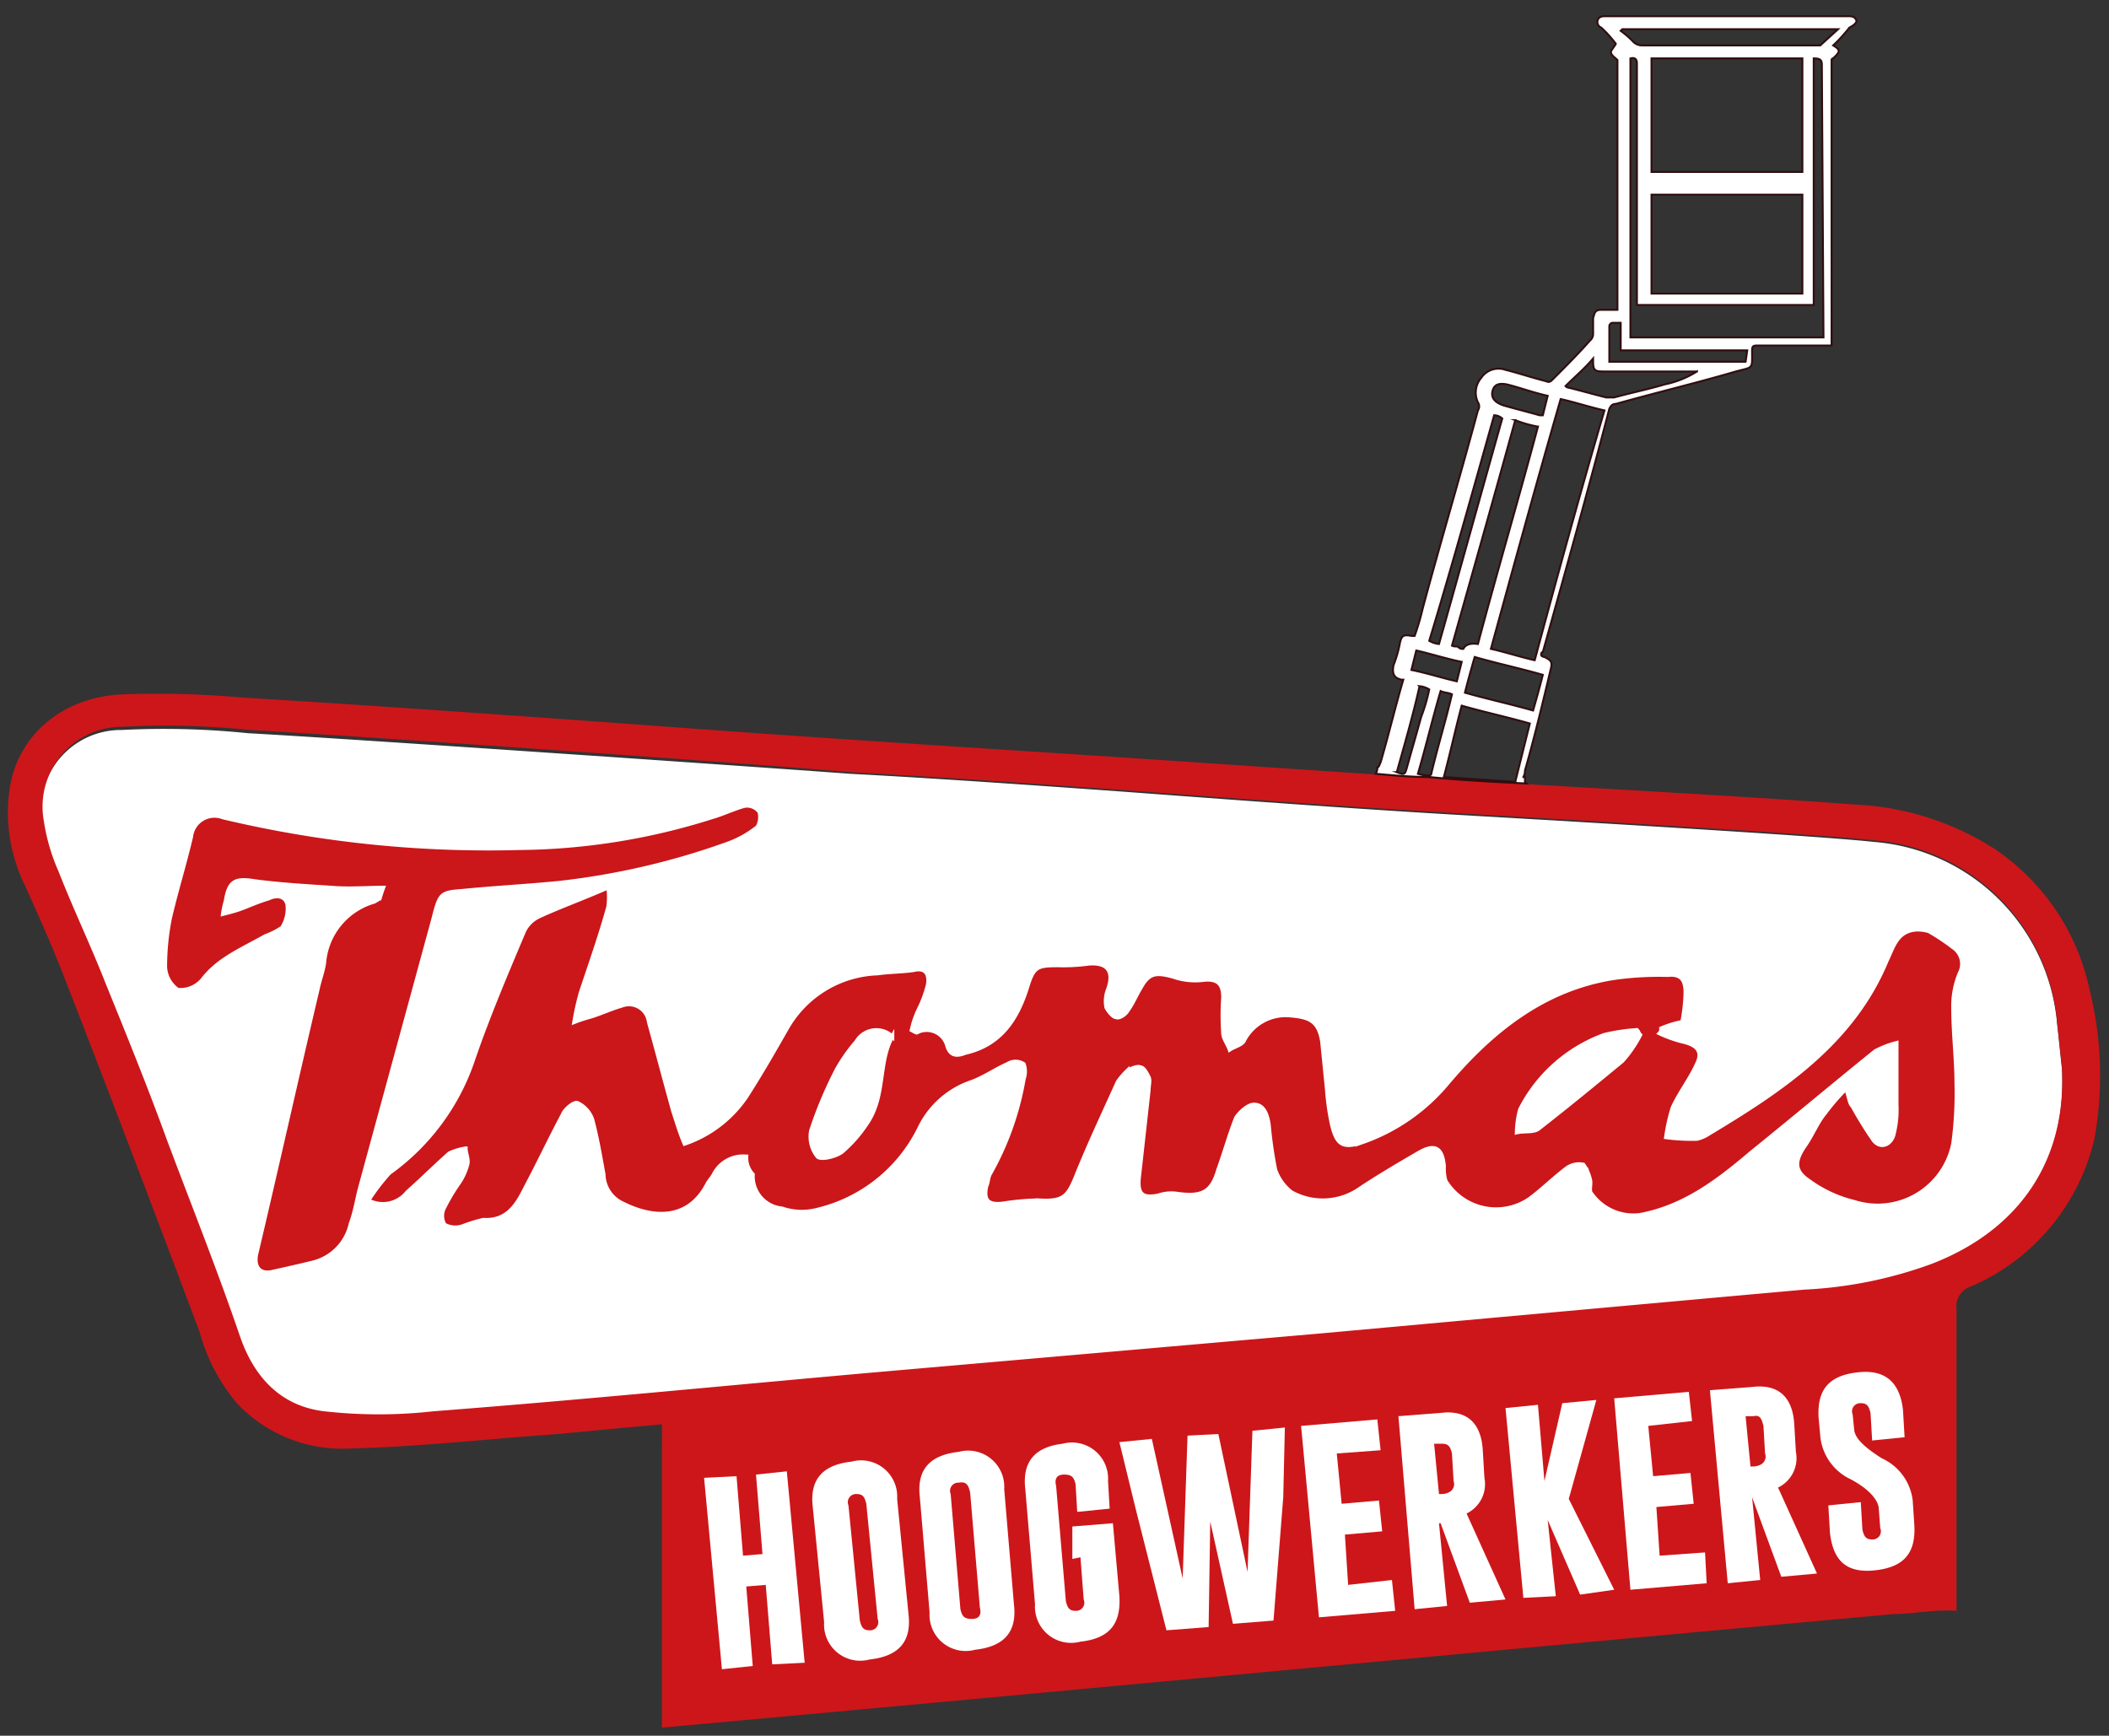 <svg xmlns="http://www.w3.org/2000/svg" xmlns:xlink="http://www.w3.org/1999/xlink" width="130" height="107" viewBox="0 0 130 107"><rect x="0" y="0" width="130" height="107" fill="#333333" stroke="none"/><defs><clipPath id="clip-path"><rect id="Rectangle_8" data-name="Rectangle 8" width="130" height="107" transform="translate(154 270)" fill="#d37b7b" opacity="0.348"></rect></clipPath><clipPath id="clip-path-2"><rect id="Rectangle_1" data-name="Rectangle 1" width="255.1" height="133.6" transform="translate(0.9)" fill="none"></rect></clipPath><clipPath id="clip-path-3"><rect id="Rectangle_2" data-name="Rectangle 2" width="255.1" height="133.6" transform="translate(0 1.1)" fill="none"></rect></clipPath><clipPath id="clip-path-5"><rect id="Rectangle_4" data-name="Rectangle 4" width="255.1" height="133.6" transform="translate(0 0.1)" fill="none"></rect></clipPath></defs><g id="Mask_Group_1" data-name="Mask Group 1" transform="translate(-154 -270)" clip-path="url(#clip-path)"><g id="Logo_TH_juni2024" data-name="Logo TH_juni2024" transform="translate(92 251)"><g id="Group_1" data-name="Group 1" clip-path="url(#clip-path-2)"><path id="Path_1" data-name="Path 1" d="M189.1,84.9c-.1-.9-.2-1.9-.3-2.8a12.306,12.306,0,0,0-11.3-11.2c-3.6-.4-21-1.4-26.2-1.7-6.7-.4-13.4-.9-20.1-1.4-5.6-.4-11.2-.8-16.8-1.1-6.8-.5-31.5-2.2-37.1-2.5a50.825,50.825,0,0,0-7.8-.2,4.928,4.928,0,0,0-4.9,5.8,12.105,12.105,0,0,0,.9,3.1c.9,2.3,2,4.6,2.9,6.9,1.3,3.2,2.6,6.4,3.8,9.7,1.5,4,3.1,8,4.5,12.1.9,2.6,2.6,4.3,5.2,4.6a30.02,30.02,0,0,0,6.7,0c9.1-.7,18.2-1.6,27.2-2.4,9.2-.8,18.3-1.6,27.5-2.4,9.9-.9,19.8-1.8,29.8-2.7a26.443,26.443,0,0,0,7.9-1.6c5.5-2.1,8.4-6.5,8.1-12.2" fill="#fff"></path><path id="Path_2" data-name="Path 2" d="M189.1,84.8c-.1-.9-.2-1.9-.3-2.8a12.306,12.306,0,0,0-11.3-11.2c-3.6-.4-21-1.4-26.2-1.7-6.7-.4-13.4-.9-20.1-1.4-5.6-.4-11.2-.8-16.8-1.1-6.8-.6-31.5-2.3-37-2.6a50.825,50.825,0,0,0-7.8-.2,4.928,4.928,0,0,0-4.9,5.8,12.105,12.105,0,0,0,.9,3.1c.9,2.3,2,4.6,2.9,6.9,1.3,3.2,2.6,6.4,3.8,9.7,1.5,4,3.1,8,4.5,12.1.9,2.6,2.6,4.3,5.2,4.6a30.02,30.02,0,0,0,6.7,0c9.1-.7,18.2-1.6,27.2-2.4,9.2-.8,18.3-1.6,27.5-2.4,9.9-.9,19.8-1.8,29.8-2.7a26.443,26.443,0,0,0,7.9-1.6c5.4-2.1,8.3-6.4,8-12.1m-10.4,33.7c-25.3,2.3-50.6,4.7-75.9,7V106.8c-2.2.2-4.3.4-6.4.6-4.3.3-8.7.8-13,.9a8.915,8.915,0,0,1-6.8-2.8,11.592,11.592,0,0,1-2.3-4.4c-2.7-7.2-5.4-14.3-8.2-21.5-.8-2.1-1.7-4.1-2.6-6.1a10.108,10.108,0,0,1-.9-5.9c.5-3.3,3.3-5.7,7.1-5.8a57.723,57.723,0,0,1,7.2.2c8.3.5,16.6,1.1,24.9,1.7,9.3.7,18.7,1.3,28,1.9,7.4.5,14.9,1,22.3,1.5,8.1.5,16.2.9,24.3,1.5a17.388,17.388,0,0,1,8.5,2.7,13.931,13.931,0,0,1,5.9,8.7,21.927,21.927,0,0,1,.3,9.2,13.154,13.154,0,0,1-7.6,9.1,1.3,1.3,0,0,0-.9,1.4v18.6c-1.5-.1-2.6.2-3.9.2" fill="#cd161a"></path><path id="Path_3" data-name="Path 3" d="M163.1,82.8c-.1-.1-.1-.2-.2-.3a12,12,0,0,0-2,.3,9.415,9.415,0,0,0-5.2,4.6,5.9,5.9,0,0,0-.2,1.4c.4-.1,1,0,1.3-.2,1.8-1.4,3.5-2.8,5.2-4.2a7.642,7.642,0,0,0,1.1-1.6m-46.1.1a1.418,1.418,0,0,0-2.2.3,10.382,10.382,0,0,0-1.2,1.7,25.438,25.438,0,0,0-1.6,3.8,1.955,1.955,0,0,0,.4,1.6c.2.2,1.1,0,1.5-.3a8.3,8.3,0,0,0,1.5-1.7c1.2-1.7.7-3.8,1.6-5.4m-9,7.4a2.02,2.02,0,0,0-2,1.1c-.1.2-.3.4-.4.6-1.2,2.3-3.4,2.1-5.2,1.2a2.026,2.026,0,0,1-1.2-1.8c-.2-1.1-.4-2.3-.7-3.4a1.757,1.757,0,0,0-.9-1c-.2-.1-.8.4-.9.7-.8,1.5-1.5,3-2.3,4.5-.5,1-1.1,2.1-2.6,2a9.288,9.288,0,0,0-1.3.4,1.376,1.376,0,0,1-1.1-.1,1.083,1.083,0,0,1,0-1.1,11.9,11.9,0,0,1,.9-1.5,3.7,3.7,0,0,0,.5-1.1c.1-.3-.1-.7-.1-1a3.809,3.809,0,0,0-1,.3c-.9.8-1.7,1.6-2.6,2.4a1.912,1.912,0,0,1-2.4.5A12.55,12.55,0,0,1,86,91.3a14.071,14.071,0,0,0,5.2-7.1c.9-2.6,2-5.2,3.1-7.8a1.962,1.962,0,0,1,.9-.9c1.3-.6,2.7-1.1,4.3-1.8a4.744,4.744,0,0,1,0,1.2c-.5,1.8-1.1,3.5-1.7,5.3a17.182,17.182,0,0,0-.4,1.8,9.205,9.205,0,0,1,.9-.3c.7-.2,1.3-.5,2-.7a1.239,1.239,0,0,1,1.7,1c.5,1.8,1,3.7,1.5,5.5.2.6.4,1.3.7,2a7.5,7.5,0,0,0,3.8-2.9c.9-1.4,1.7-2.8,2.5-4.2a6.7,6.7,0,0,1,5.6-3.4c.7-.1,1.5-.1,2.2-.2.8-.2,1,.3.9.9a7.579,7.579,0,0,1-.6,1.6,5.638,5.638,0,0,0-.4,1.2c.2.1.3.2.4.1a1.313,1.313,0,0,1,1.8.9c.2.6.6.6,1.1.4,2.2-.5,3.2-2.1,3.8-4,.4-1.3.6-1.4,1.9-1.4a11.483,11.483,0,0,0,1.9-.1c1.2-.1,1.6.5,1.2,1.6a1.986,1.986,0,0,0-.1,1.1c.1.2.4.6.6.6.2.1.6-.2.7-.4.3-.4.5-.9.8-1.4.5-.9.9-1,2-.7a4.133,4.133,0,0,0,1.9.2c1-.1,1.2.4,1.2,1.1a16.132,16.132,0,0,0,0,2.2c0,.3.3.7.4,1,.3-.2.8-.3.9-.6a2.9,2.9,0,0,1,2.9-1.5c1.2.1,1.7.4,1.9,1.6l.3,3a15.172,15.172,0,0,0,.3,2.1c.3,1.3.7,1.5,1.9,1.1a11.925,11.925,0,0,0,5.2-3.6c2.7-3.2,5.9-5.8,10.2-6.5a19.4,19.4,0,0,1,3.4-.2c.9-.1,1.1.4,1.1,1.1a11.02,11.02,0,0,1-.2,1.8,6.468,6.468,0,0,0-1.3.4.367.367,0,0,1-.1.3,7.838,7.838,0,0,0,1.4.5c.9.2,1.3.6.9,1.4-.4.9-1.1,1.8-1.5,2.7a11.626,11.626,0,0,0-.4,1.8,12.1,12.1,0,0,0,1.9.1,2.117,2.117,0,0,0,.7-.3c4.5-2.7,8.9-5.6,11-10.7.4-.8.6-1.8,1.8-1.9a2.485,2.485,0,0,1,.8.1,13.029,13.029,0,0,1,1.5,1,1.226,1.226,0,0,1,.4,1.6,5.222,5.222,0,0,0-.4,2.1c0,1.6.2,3.2.2,4.7a22.954,22.954,0,0,1-.2,3.7,4.755,4.755,0,0,1-6.1,3.6,7.918,7.918,0,0,1-2.8-1.3c-.9-.6-.9-1.2-.3-2.1.5-.7.8-1.5,1.3-2.1a13.5,13.5,0,0,1,1.3-1.5c.2.6.2.9.4,1.1a23.923,23.923,0,0,0,1.3,2.1c.4.5,1,.3,1.2-.3a6.154,6.154,0,0,0,.2-1.9V83.3a5.889,5.889,0,0,0-1.3.5c-2.6,2.1-5.1,4.2-7.7,6.3-2,1.7-4.1,3.3-6.8,3.8a3.176,3.176,0,0,1-3-1.3c-.2-.2,0-.6-.1-.9a2.471,2.471,0,0,0-.4-.9,1.3,1.3,0,0,0-1,.2c-.8.6-1.5,1.3-2.3,1.9a3.652,3.652,0,0,1-5.2-1.1,2.768,2.768,0,0,1-.1-.9c-.1-1.2-.6-1.4-1.6-.8-1.2.7-2.4,1.4-3.6,2.2a3.987,3.987,0,0,1-4.2.2,2.981,2.981,0,0,1-1-1.4,26.954,26.954,0,0,1-.4-2.8c-.1-.6-.3-1.2-.9-1.2-.4,0-.9.5-1.1.8-.4,1-.7,2.1-1.1,3.2-.4,1.4-1,1.7-2.5,1.5a2.462,2.462,0,0,0-1.2.1c-1,.2-1.3-.1-1.2-1.1l.6-5.4c0-.3.1-.6,0-.8s-.3-.6-.5-.6c-.2-.1-.6.1-.8.2a4.35,4.35,0,0,0-.6.7c-.9,2-1.8,3.9-2.6,5.9-.5,1.2-.8,1.5-2.3,1.4a16.352,16.352,0,0,0-2.2.2c-.9.1-1.2-.2-1-1.1.1-.2.1-.5.2-.7a18.13,18.13,0,0,0,2.1-5.9,1.352,1.352,0,0,0,0-.9.908.908,0,0,0-1,0c-.7.3-1.4.8-2.2,1.1a5.507,5.507,0,0,0-3.2,2.8,9.456,9.456,0,0,1-6.4,5.1,3.762,3.762,0,0,1-2.1-.1,1.994,1.994,0,0,1-1.8-2.1,1.5,1.5,0,0,1-.4-1.1h0Z" fill="#cb161a"></path><path id="Path_4" data-name="Path 4" d="M163.1,82.8c-.1-.1-.1-.2-.2-.3a12,12,0,0,0-2,.3,9.415,9.415,0,0,0-5.2,4.6,5.9,5.9,0,0,0-.2,1.4c.4-.1,1,0,1.3-.2,1.8-1.4,3.5-2.8,5.2-4.2a7.642,7.642,0,0,0,1.1-1.6h0Zm-46.1.1a1.418,1.418,0,0,0-2.2.3,10.382,10.382,0,0,0-1.2,1.7,25.438,25.438,0,0,0-1.6,3.8,1.955,1.955,0,0,0,.4,1.6c.2.2,1.1,0,1.5-.3a8.3,8.3,0,0,0,1.5-1.7c1.2-1.7.7-3.8,1.6-5.4h0Zm-9,7.4a2.02,2.02,0,0,0-2,1.1c-.1.2-.3.4-.4.6-1.2,2.3-3.4,2.1-5.2,1.2a2.026,2.026,0,0,1-1.2-1.8c-.2-1.1-.4-2.3-.7-3.4a1.757,1.757,0,0,0-.9-1c-.2-.1-.8.4-.9.7-.8,1.5-1.5,3-2.3,4.5-.5,1-1.1,2.1-2.6,2a9.288,9.288,0,0,0-1.3.4,1.376,1.376,0,0,1-1.1-.1,1.083,1.083,0,0,1,0-1.1,11.9,11.9,0,0,1,.9-1.5,3.7,3.7,0,0,0,.5-1.1c.1-.3-.1-.7-.1-1a3.809,3.809,0,0,0-1,.3c-.9.8-1.7,1.6-2.6,2.4a1.912,1.912,0,0,1-2.4.5A12.55,12.55,0,0,1,86,91.3a14.071,14.071,0,0,0,5.2-7.1c.9-2.6,2-5.2,3.1-7.8a1.962,1.962,0,0,1,.9-.9c1.3-.6,2.7-1.1,4.3-1.8a4.744,4.744,0,0,1,0,1.2c-.5,1.8-1.1,3.5-1.7,5.3a17.182,17.182,0,0,0-.4,1.8,9.205,9.205,0,0,1,.9-.3c.7-.2,1.3-.5,2-.7a1.239,1.239,0,0,1,1.7,1c.5,1.8,1,3.7,1.5,5.5.2.6.4,1.3.7,2a7.5,7.5,0,0,0,3.8-2.9c.9-1.4,1.7-2.8,2.5-4.2a6.7,6.7,0,0,1,5.6-3.4c.7-.1,1.5-.1,2.2-.2.8-.2,1,.3.9.9a7.579,7.579,0,0,1-.6,1.6,5.638,5.638,0,0,0-.4,1.2c.2.1.3.2.4.1a1.313,1.313,0,0,1,1.8.9c.2.6.6.6,1.1.4,2.2-.5,3.2-2.1,3.8-4,.4-1.3.6-1.4,1.9-1.4a11.483,11.483,0,0,0,1.9-.1c1.2-.1,1.6.5,1.2,1.6a1.986,1.986,0,0,0-.1,1.1c.1.2.4.6.6.6.2.1.6-.2.7-.4.3-.4.5-.9.8-1.4.5-.9.9-1,2-.7a4.133,4.133,0,0,0,1.9.2c1-.1,1.2.4,1.2,1.1a16.132,16.132,0,0,0,0,2.2c0,.3.3.7.4,1,.3-.2.8-.3.9-.6a2.9,2.9,0,0,1,2.9-1.5c1.2.1,1.7.4,1.9,1.6l.3,3a15.172,15.172,0,0,0,.3,2.1c.3,1.3.7,1.5,1.9,1.1a11.925,11.925,0,0,0,5.2-3.6c2.7-3.2,5.9-5.8,10.2-6.5a19.4,19.4,0,0,1,3.4-.2c.9-.1,1.1.4,1.1,1.1a11.02,11.02,0,0,1-.2,1.8,6.468,6.468,0,0,0-1.3.4.367.367,0,0,1-.1.3,7.838,7.838,0,0,0,1.4.5c.9.2,1.3.6.9,1.4-.4.9-1.1,1.8-1.5,2.7a11.626,11.626,0,0,0-.4,1.8,12.1,12.1,0,0,0,1.9.1,2.117,2.117,0,0,0,.7-.3c4.5-2.7,8.9-5.6,11-10.7.4-.8.6-1.8,1.8-1.9a2.485,2.485,0,0,1,.8.1,13.029,13.029,0,0,1,1.5,1,1.226,1.226,0,0,1,.4,1.6,5.222,5.222,0,0,0-.4,2.1c0,1.6.2,3.2.2,4.7a22.954,22.954,0,0,1-.2,3.7,4.755,4.755,0,0,1-6.1,3.6,7.918,7.918,0,0,1-2.8-1.3c-.9-.6-.9-1.2-.3-2.1.5-.7.8-1.5,1.3-2.1a13.5,13.5,0,0,1,1.3-1.5c.2.6.2.9.4,1.1a23.923,23.923,0,0,0,1.3,2.1c.4.5,1,.3,1.2-.3a6.154,6.154,0,0,0,.2-1.9V83.3a5.889,5.889,0,0,0-1.3.5c-2.6,2.1-5.1,4.2-7.7,6.3-2,1.7-4.1,3.3-6.8,3.8a3.176,3.176,0,0,1-3-1.3c-.2-.2,0-.6-.1-.9a2.471,2.471,0,0,0-.4-.9,1.3,1.3,0,0,0-1,.2c-.8.6-1.5,1.3-2.3,1.9a3.652,3.652,0,0,1-5.2-1.1,2.768,2.768,0,0,1-.1-.9c-.1-1.2-.6-1.4-1.6-.8-1.2.7-2.4,1.4-3.6,2.2a3.987,3.987,0,0,1-4.2.2,2.981,2.981,0,0,1-1-1.4,26.954,26.954,0,0,1-.4-2.8c-.1-.6-.3-1.2-.9-1.2-.4,0-.9.5-1.1.8-.4,1-.7,2.1-1.1,3.2-.4,1.4-1,1.7-2.5,1.5a2.462,2.462,0,0,0-1.2.1c-1,.2-1.3-.1-1.2-1.1l.6-5.4c0-.3.1-.6,0-.8s-.3-.6-.5-.6c-.2-.1-.6.1-.8.2a4.35,4.35,0,0,0-.6.7c-.9,2-1.8,3.9-2.6,5.9-.5,1.2-.8,1.5-2.3,1.4a16.352,16.352,0,0,0-2.2.2c-.9.1-1.2-.2-1-1.1.1-.2.1-.5.2-.7a18.13,18.13,0,0,0,2.1-5.9,1.352,1.352,0,0,0,0-.9.908.908,0,0,0-1,0c-.7.3-1.4.8-2.2,1.1a5.507,5.507,0,0,0-3.2,2.8,9.456,9.456,0,0,1-6.4,5.1,3.762,3.762,0,0,1-2.1-.1,1.994,1.994,0,0,1-1.8-2.1,1.5,1.5,0,0,1-.4-1.1h0Z" fill="none" stroke="#fff" stroke-miterlimit="10" stroke-width="0.25"></path><path id="Path_5" data-name="Path 5" d="M85.8,73.6c-1.2,0-2.3.1-3.4,0-1.6-.1-3.2-.2-4.7-.4-1.2-.2-1.7,0-1.9,1.3a5.629,5.629,0,0,0-.2,1c.4-.1.8-.2,1.1-.3.6-.2,1.2-.5,1.9-.7.4-.2.9-.2,1,.3a2.082,2.082,0,0,1-.3,1.3,4.609,4.609,0,0,1-1,.5c-1.4.8-2.9,1.4-3.9,2.7a1.64,1.64,0,0,1-1.4.6,1.709,1.709,0,0,1-.7-1.3,15.262,15.262,0,0,1,.3-3c.4-1.7.9-3.3,1.3-5a1.328,1.328,0,0,1,1.8-1.1A70.743,70.743,0,0,0,94,71.4a40.537,40.537,0,0,0,11.9-1.9c.7-.2,1.3-.5,2-.7a.829.829,0,0,1,.8.3,1.128,1.128,0,0,1-.1.8,6.368,6.368,0,0,1-1.8,1,45.373,45.373,0,0,1-10.3,2.4c-2,.2-4,.3-6,.5-1.4.1-1.5.2-1.9,1.8L84.1,92.1c-.2.7-.3,1.5-.6,2.3a3.031,3.031,0,0,1-2.2,2.3c-.8.2-1.7.4-2.6.6-.6.1-.9-.2-.8-.9,1.3-5.5,2.5-10.9,3.8-16.4.1-.5.3-1,.4-1.6a4.159,4.159,0,0,1,3-3.7c.2-.1.3-.2.4-.2a8.49,8.49,0,0,1,.3-.9h0Z" fill="#cb161a"></path><path id="Path_6" data-name="Path 6" d="M115.3,111.3a5.924,5.924,0,0,0,.4-.6" fill="#e30b17"></path><path id="Path_7" data-name="Path 7" d="M169.2,108.7a19.48,19.48,0,0,1-.2-2.5" fill="#e30b17"></path></g><path id="Path_8" data-name="Path 8" d="M105.4,110.1l2-.1.4,4.9,1.2-.1-.4-4.9,1.9-.2,1.1,11.8-2,.1-.4-4.9-1.2.1.4,4.9-1.9.2Z" fill="#fff"></path><g id="Group_2" data-name="Group 2" clip-path="url(#clip-path-3)"><path id="Path_9" data-name="Path 9" d="M115.4,111.7c-.1-.4-.2-.6-.6-.6h0a.505.505,0,0,0-.5.7l.7,7.1c.1.4.2.6.6.6a.505.505,0,0,0,.5-.7Zm2.6,6.8c.2,1.7-.6,2.6-2.4,2.8a2.228,2.228,0,0,1-2.8-2.3l-.7-7.1c-.2-1.7.6-2.6,2.4-2.8a2.228,2.228,0,0,1,2.8,2.3Z" fill="#fff"></path><path id="Path_10" data-name="Path 10" d="M121.8,111c-.1-.4-.2-.7-.7-.6h0a.505.505,0,0,0-.5.7l.6,7.1c.1.4.2.6.7.6s.6-.3.5-.7l-.6-7.1Zm2.7,6.9c.2,1.7-.6,2.6-2.4,2.8a2.228,2.228,0,0,1-2.8-2.3l-.6-7.1c-.2-1.7.6-2.6,2.4-2.8a2.228,2.228,0,0,1,2.8,2.3l.6,7.1Z" fill="#fff"></path><path id="Path_11" data-name="Path 11" d="M128.1,113.1l2.5-.2.4,4.5c.1,1.7-.6,2.6-2.4,2.8a2.228,2.228,0,0,1-2.8-2.3l-.6-7.1c-.2-1.7.6-2.6,2.3-2.8a2.228,2.228,0,0,1,2.8,2.3l.1,1.7-2,.2-.1-1.7c-.1-.4-.2-.6-.7-.6s-.6.3-.5.7l.6,7.1c.1.4.2.6.6.6a.505.505,0,0,0,.5-.7l-.2-2.6-.5.1v-2Z" fill="#fff"></path></g><path id="Path_12" data-name="Path 12" d="M138.9,115.9l.3-8.7,2-.2-.1,4.3-.6,7.6-2.5.2-1.4-6.3-.1,6.5-2.6.2L132,112l-1-4.1,2-.2,1.9,8.6.3-8.8,1.9-.1Z" fill="#fff"></path><path id="Path_13" data-name="Path 13" d="M142.2,106.9l4.7-.4.2,1.9-2.7.2.3,3.1,2.3-.2.2,1.9-2.3.2.2,3.1,2.7-.3.2,1.9-4.7.4Z" fill="#fff"></path><g id="Group_3" data-name="Group 3" clip-path="url(#clip-path-3)"><path id="Path_14" data-name="Path 14" d="M150.4,108l.3,3.1h.2a1.034,1.034,0,0,0,.4-.1.556.556,0,0,0,.3-.7l-.1-1.7c-.1-.4-.2-.6-.6-.6h-.5Zm-2.2-1.7,2.6-.2c1.6-.2,2.5.6,2.6,2.3l.1,1.7a2.007,2.007,0,0,1-1.1,2.2l2.4,5.3-2.2.2-1.8-4.9h-.1l.5,5.1-2,.2-1-11.9h0Z" fill="#fff"></path></g><path id="Path_15" data-name="Path 15" d="M158.7,111.4l2.8,5.6-2.1.3-2-4.6.5,4.7-2,.1-1.1-11.7,2-.2.4,4.7,1.1-4.8,2.1-.2Z" fill="#fff"></path><path id="Path_16" data-name="Path 16" d="M161.5,105.2l4.6-.4.2,1.8-2.7.3.3,3.1,2.3-.2.2,1.9-2.3.2.2,3,2.8-.2.1,1.9-4.7.4Z" fill="#fff"></path><g id="Group_4" data-name="Group 4" clip-path="url(#clip-path-5)"><path id="Path_17" data-name="Path 17" d="M169.6,106.3l.3,3.1h.2a1.034,1.034,0,0,0,.4-.1.556.556,0,0,0,.3-.7l-.1-1.7c-.1-.4-.2-.7-.6-.6h-.5Zm-2.2-1.6,2.6-.2c1.6-.2,2.5.6,2.6,2.3l.1,1.7a2.007,2.007,0,0,1-1.1,2.2L174,116l-2.2.2-1.8-4.9h0l.5,5.1-2,.2-1.1-11.9h0Z" fill="#fff"></path></g><g id="Group_5" data-name="Group 5" clip-path="url(#clip-path-5)"><path id="Path_18" data-name="Path 18" d="M174.1,106.4c-.1-1.7.6-2.6,2.4-2.8,1.7-.2,2.6.6,2.8,2.3l.1,1.7-2,.2-.1-1.7c-.1-.4-.2-.6-.6-.6a.505.505,0,0,0-.5.7l.1,1c.1.5.6,1,1.7,1.7a3.27,3.27,0,0,1,1.9,2.6l.1,1.5c.1,1.7-.6,2.6-2.4,2.8s-2.6-.6-2.8-2.3l-.1-1.7,2-.2.1,1.7c.1.4.2.6.6.6a.505.505,0,0,0,.5-.7l-.1-1.3c-.1-.5-.6-1.1-1.7-1.7a3.276,3.276,0,0,1-1.9-2.7l-.1-1.1Z" fill="#fff"></path></g><g id="Group_6" data-name="Group 6" clip-path="url(#clip-path-5)"><path id="Path_19" data-name="Path 19" d="M174.2,21.8h-11a.764.764,0,0,1-.5-.2,5.716,5.716,0,0,0-.8-.7l.1-.1h13.3l-1.1,1h0Zm-1.1,15.3h-9.3V31h9.3Zm0-7.5h-9.3v-7h9.3Zm1.3,10.2H162.5V22.6q.4-.1.4.3V37.8h10.9V22.6c.4,0,.5.1.5.4l.1,16.8h0Zm-4.8,1.5h-8.4V39.1a.215.215,0,0,1,.2-.2h.5v1.7h7.8l-.1.7Zm-5,1.4c-1,.3-2,.5-3.1.8H161c-.8-.2-1.5-.4-2.3-.6a.288.288,0,0,1-.2-.1c.6-.6,1.2-1.1,1.7-1.7v.2c0,.5.1.6.6.6h5.8a5.989,5.989,0,0,1-2,.8m-8,17c-.9-.2-1.8-.5-2.7-.7,1.4-5.1,2.8-10.2,4.3-15.4.9.2,1.8.5,2.7.7-1.5,5.1-2.9,10.2-4.3,15.4m-.1,3.1c-1.4-.4-2.8-.7-4.2-1.1.2-.8.4-1.5.6-2.2,1.4.4,2.8.7,4.2,1.1-.2.8-.4,1.5-.6,2.2m-1.1,4.4c-1.5-.1-2.9-.2-4.4-.3.4-1.5.7-2.9,1.1-4.4,1.4.4,2.8.7,4.2,1.1l-.9,3.6m-5.2-.4a2.2,2.2,0,0,1-.8-.1c.5-1.7.9-3.4,1.4-5.1.2.1.5.1.7.2-.4,1.7-.9,3.3-1.3,5h0Zm-2.1-.2c.5-1.8,1-3.5,1.4-5.3a1.421,1.421,0,0,1,.6.2,10.928,10.928,0,0,1-.5,1.7c-.3,1.1-.6,2.1-.9,3.2-.1.3-.1.4-.6.2Zm1.2-7.5c.9.2,1.8.5,2.8.7l-.3,1.2c-.9-.2-1.8-.5-2.8-.7l.3-1.2m4.8-14.5a.764.764,0,0,1,.5.2c-1.3,4.6-2.6,9.3-3.9,13.9a1.421,1.421,0,0,1-.6-.2c1.4-4.6,2.7-9.3,4-13.9m2.7.7c-1.2,4.5-2.5,8.9-3.7,13.4q-.7-.1-.9.3a.367.367,0,0,1-.3-.1c-.1-.1-.2,0-.4-.1,1.3-4.6,2.6-9.2,3.9-13.9a7.366,7.366,0,0,0,1.4.4h0ZM154,43.1c.1-.4.4-.5.9-.4.8.2,1.6.5,2.5.7l-.3,1.2h-.2c-.7-.2-1.5-.4-2.2-.6-.6-.2-.8-.5-.7-.9Zm22.4-22.9c-.1-.2-.3-.2-.5-.2H161c-.2,0-.4,0-.5.2a.365.365,0,0,0,.2.5,7.3,7.3,0,0,1,.9,1c-.1.2-.3.4-.3.5,0,.2.2.3.4.5V38.1h-1c-.4,0-.4.2-.5.5v1a.52.52,0,0,1-.2.4c-.7.8-1.5,1.6-2.3,2.4-.1.1-.2.2-.4.1-.8-.2-1.7-.5-2.5-.7a1.282,1.282,0,0,0-1.5.5,1.393,1.393,0,0,0-.2,1.5.446.446,0,0,1,0,.5c-1.1,4.1-2.3,8.1-3.4,12.2a15.428,15.428,0,0,1-.5,1.7H149c-.5-.1-.6,0-.7.4a7.367,7.367,0,0,1-.4,1.4c-.1.5,0,.8.5.9h.1c-.5,1.7-.9,3.4-1.4,5.1-.1.2-.1.3-.2.3a.756.756,0,0,1-.1.4c1.1.1,2.2.2,3.3.2,2,.2,4,.3,6,.4l-.1-.1v-.3h-.1a.756.756,0,0,0,.1-.4c.6-2.1,1.1-4.2,1.6-6.3.1-.4,0-.5-.4-.7a.288.288,0,0,1-.2-.1c0-.1,0-.2.1-.2,1.4-5,2.8-10,4.1-15,.1-.2.2-.3.4-.3,2.5-.7,5-1.3,7.4-2,1.1-.3,1-.1,1-1.3,0-.3.1-.3.4-.3h4.5V22.7a.1.1,0,0,1,.1-.1c.4-.4.5-.5,0-.8a9.959,9.959,0,0,0,1-1.1c.4-.2.5-.4.4-.5h0Z" fill="#fff"></path></g><g id="Group_7" data-name="Group 7" clip-path="url(#clip-path-5)"><path id="Path_20" data-name="Path 20" d="M174.2,21.8h-11a.764.764,0,0,1-.5-.2,5.716,5.716,0,0,0-.8-.7l.1-.1h13.3l-1.1,1h0Zm-1.1,15.3h-9.3V31h9.3Zm0-7.5h-9.3v-7h9.3Zm1.3,10.2H162.5V22.6q.4-.1.4.3V37.8h10.9V22.6c.4,0,.5.1.5.4l.1,16.8h0Zm-4.8,1.5h-8.4V39.1a.215.215,0,0,1,.2-.2h.5v1.7h7.8l-.1.7Zm-5,1.4c-1,.3-2,.5-3.1.8H161c-.8-.2-1.5-.4-2.3-.6a.288.288,0,0,1-.2-.1c.6-.6,1.2-1.1,1.7-1.7v.2c0,.5.1.6.6.6h5.8a5.989,5.989,0,0,1-2,.8Zm-8,17c-.9-.2-1.8-.5-2.7-.7,1.4-5.1,2.8-10.2,4.3-15.4.9.2,1.8.5,2.7.7-1.5,5.1-2.9,10.2-4.3,15.4Zm-.1,3.1c-1.4-.4-2.8-.7-4.2-1.1.2-.8.4-1.5.6-2.2,1.4.4,2.8.7,4.2,1.1-.2.8-.4,1.5-.6,2.2Zm-1.1,4.4c-1.5-.1-2.9-.2-4.4-.3.4-1.5.7-2.9,1.1-4.4,1.4.4,2.8.7,4.2,1.1l-.9,3.6h0Zm-5.2-.4a2.2,2.2,0,0,1-.8-.1c.5-1.7.9-3.4,1.4-5.1.2.1.5.1.7.2-.4,1.7-.9,3.3-1.3,5h0Zm-2.1-.2c.5-1.8,1-3.5,1.4-5.3a1.421,1.421,0,0,1,.6.2,10.928,10.928,0,0,1-.5,1.7c-.3,1.1-.6,2.1-.9,3.2-.1.3-.1.4-.6.2Zm1.2-7.5c.9.2,1.8.5,2.8.7l-.3,1.2c-.9-.2-1.8-.5-2.8-.7Zm4.8-14.5a.764.764,0,0,1,.5.2c-1.3,4.6-2.6,9.3-3.9,13.9a1.421,1.421,0,0,1-.6-.2c1.4-4.6,2.7-9.3,4-13.9Zm2.7.7c-1.2,4.5-2.5,8.9-3.7,13.4q-.7-.1-.9.3a.367.367,0,0,1-.3-.1c-.1-.1-.2,0-.4-.1,1.3-4.6,2.6-9.2,3.9-13.9a7.366,7.366,0,0,0,1.4.4h0ZM154,43.1c.1-.4.4-.5.9-.4.8.2,1.6.5,2.5.7l-.3,1.2h-.2c-.7-.2-1.5-.4-2.2-.6-.6-.2-.8-.5-.7-.9Zm22.4-22.9c-.1-.2-.3-.2-.5-.2H161c-.2,0-.4,0-.5.2a.365.365,0,0,0,.2.5,7.3,7.3,0,0,1,.9,1c-.1.2-.3.4-.3.5,0,.2.2.3.4.5V38.1h-1c-.4,0-.4.2-.5.5v1a.52.52,0,0,1-.2.4c-.7.8-1.5,1.6-2.3,2.4-.1.1-.2.2-.4.1-.8-.2-1.7-.5-2.5-.7a1.282,1.282,0,0,0-1.5.5,1.393,1.393,0,0,0-.2,1.5.446.446,0,0,1,0,.5c-1.1,4.1-2.3,8.1-3.4,12.2a15.428,15.428,0,0,1-.5,1.7H149c-.5-.1-.6,0-.7.4a7.367,7.367,0,0,1-.4,1.4c-.1.5,0,.8.5.9h.1c-.5,1.7-.9,3.4-1.4,5.1-.1.2-.1.3-.2.3a.756.756,0,0,1-.1.4c1.1.1,2.2.2,3.3.2,2,.2,4,.3,6,.4l-.1-.1v-.3h-.1a.756.756,0,0,0,.1-.4c.6-2.1,1.1-4.2,1.6-6.3.1-.4,0-.5-.4-.7a.288.288,0,0,1-.2-.1c0-.1,0-.2.1-.2,1.4-5,2.8-10,4.1-15,.1-.2.2-.3.4-.3,2.5-.7,5-1.3,7.4-2,1.1-.3,1-.1,1-1.3,0-.3.1-.3.4-.3h4.5V22.7a.1.1,0,0,1,.1-.1c.4-.4.5-.5,0-.8a9.959,9.959,0,0,0,1-1.1c.4-.2.5-.4.4-.5h0Z" fill="none" stroke="#300e10" stroke-miterlimit="10" stroke-width="0.12"></path></g></g></g></svg>